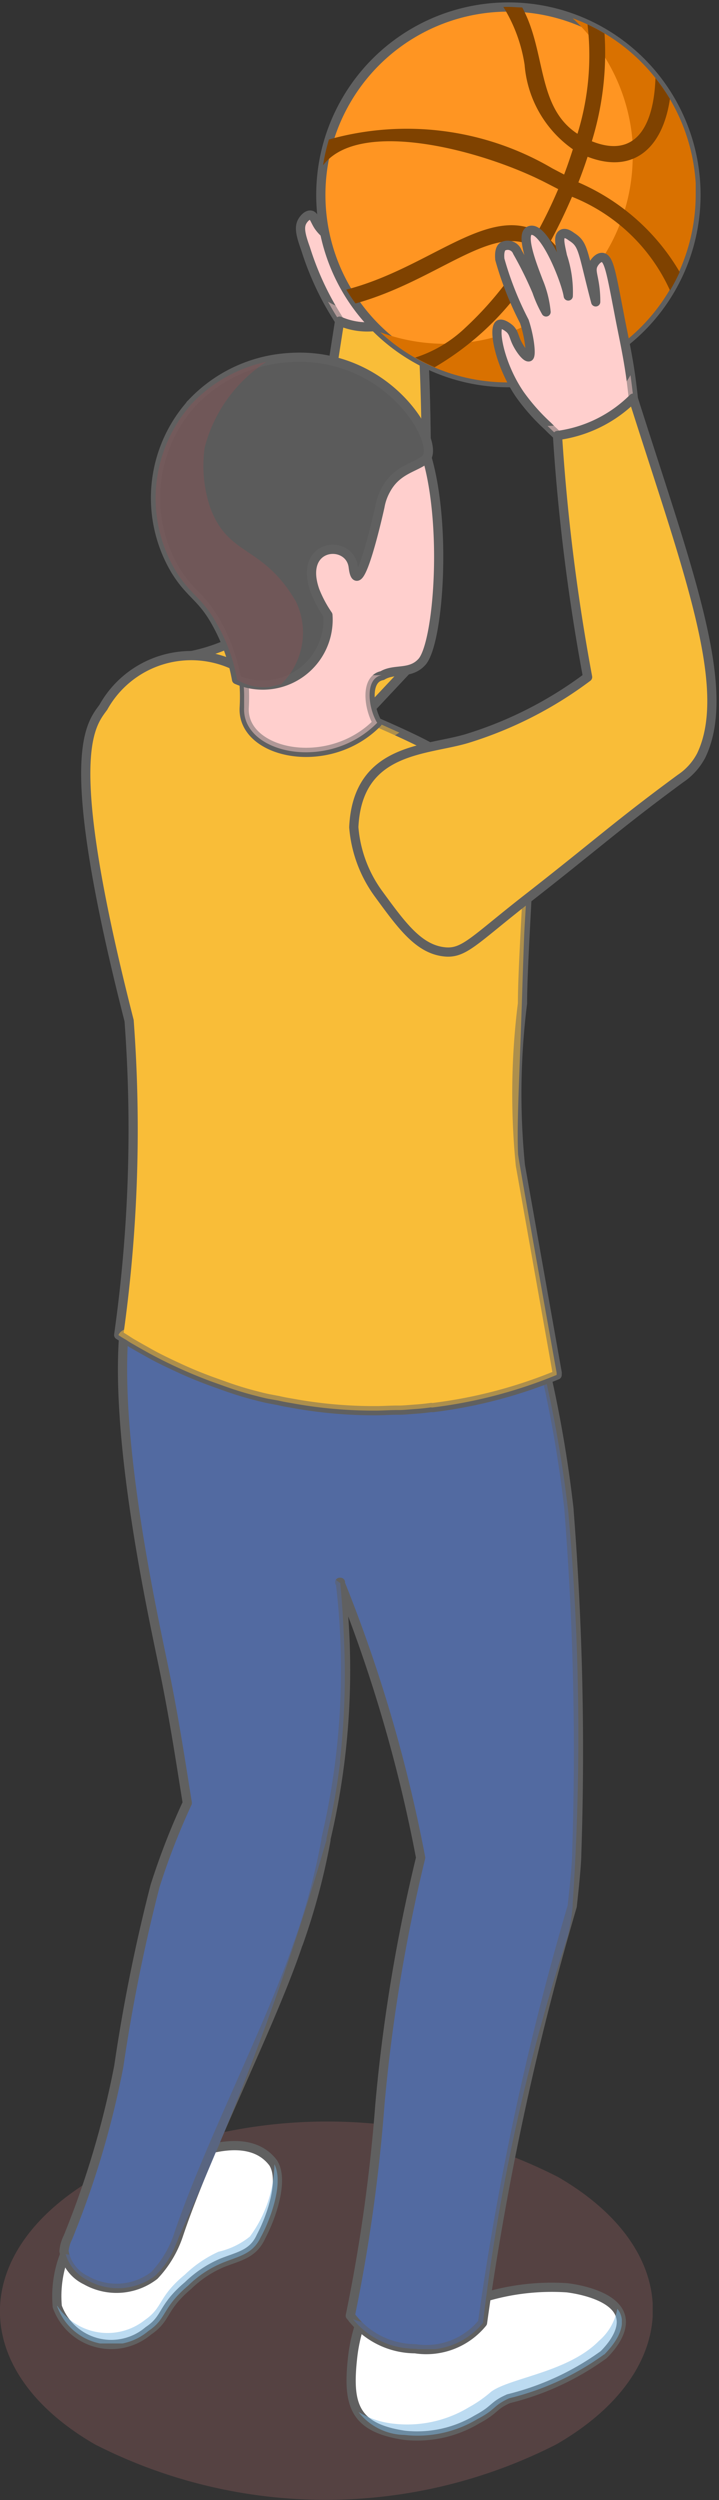 <svg id="グループ_8925" data-name="グループ 8925" xmlns="http://www.w3.org/2000/svg" xmlns:xlink="http://www.w3.org/1999/xlink" width="7.808" height="27.114" viewBox="0 0 7.808 27.114">
  <rect x="0" y="0" width="7.808" height="27.114" fill="#333333" stroke="none"/>
  <defs>
    <clipPath id="clip-path">
      <rect id="長方形_5520" data-name="長方形 5520" width="7.808" height="27.114" fill="none"/>
    </clipPath>
    <clipPath id="clip-path-3">
      <rect id="長方形_5503" data-name="長方形 5503" width="7.088" height="4.106" fill="none"/>
    </clipPath>
    <clipPath id="clip-path-4">
      <rect id="長方形_5504" data-name="長方形 5504" width="2.858" height="1.382" fill="none"/>
    </clipPath>
    <clipPath id="clip-path-5">
      <rect id="長方形_5505" data-name="長方形 5505" width="2.394" height="1.943" fill="none"/>
    </clipPath>
    <clipPath id="clip-path-6">
      <path id="パス_34428" data-name="パス 34428" d="M2.423,11.245l0-.014,0,0,.008.018" transform="translate(-2.415 -11.227)" fill="none"/>
    </clipPath>
    <linearGradient id="linear-gradient" x1="-409.004" y1="524.334" x2="-239.613" y2="524.334" gradientUnits="objectBoundingBox">
      <stop offset="0" stop-color="#005995"/>
      <stop offset="1" stop-color="#068be5"/>
    </linearGradient>
    <linearGradient id="linear-gradient-2" x1="-198.795" y1="1220.353" x2="-116.357" y2="1220.353" gradientUnits="objectBoundingBox">
      <stop offset="0" stop-color="#005995"/>
      <stop offset="1" stop-color="#001440"/>
    </linearGradient>
    <clipPath id="clip-path-10">
      <rect id="長方形_5510" data-name="長方形 5510" width="1.038" height="0.482" fill="none"/>
    </clipPath>
    <clipPath id="clip-path-11">
      <rect id="長方形_5511" data-name="長方形 5511" width="3.068" height="6.146" fill="none"/>
    </clipPath>
    <clipPath id="clip-path-12">
      <rect id="長方形_5512" data-name="長方形 5512" width="3.047" height="9.082" fill="none"/>
    </clipPath>
    <clipPath id="clip-path-13">
      <rect id="長方形_5513" data-name="長方形 5513" width="4.873" height="11.795" fill="none"/>
    </clipPath>
    <clipPath id="clip-path-14">
      <rect id="長方形_5514" data-name="長方形 5514" width="4.763" height="6.708" fill="none"/>
    </clipPath>
    <clipPath id="clip-path-15">
      <rect id="長方形_5515" data-name="長方形 5515" width="1.863" height="1.062" fill="none"/>
    </clipPath>
    <clipPath id="clip-path-16">
      <rect id="長方形_5516" data-name="長方形 5516" width="0.954" height="0.865" fill="none"/>
    </clipPath>
    <clipPath id="clip-path-17">
      <rect id="長方形_5517" data-name="長方形 5517" width="1.526" height="1.475" fill="none"/>
    </clipPath>
    <clipPath id="clip-path-18">
      <rect id="長方形_5518" data-name="長方形 5518" width="1.61" height="3.529" fill="none"/>
    </clipPath>
  </defs>
  <g id="グループ_8924" data-name="グループ 8924" clip-path="url(#clip-path)">
    <g id="グループ_8888" data-name="グループ 8888" transform="translate(0 0)">
      <g id="グループ_8887" data-name="グループ 8887" clip-path="url(#clip-path)">
        <g id="グループ_8880" data-name="グループ 8880" transform="translate(0 23.008)" opacity="0.3" style="mix-blend-mode: multiply;isolation: isolate">
          <g id="グループ_8879" data-name="グループ 8879">
            <g id="グループ_8878" data-name="グループ 8878" clip-path="url(#clip-path-3)">
              <path id="パス_34421" data-name="パス 34421" d="M1.047,15.654c-1.388.8-1.4,2.1-.017,2.9a5.518,5.518,0,0,0,5.012,0c1.389-.8,1.4-2.1.017-2.9a5.523,5.523,0,0,0-5.012,0" transform="translate(0 -15.053)" fill="#a36666"/>
            </g>
          </g>
        </g>
        <path id="パス_34422" data-name="パス 34422" d="M2.6,16.6a1.74,1.74,0,0,0-.089.379c-.06.523.008.775.556.859a1.265,1.265,0,0,0,.792-.171c.206-.11.17-.148.344-.225a2.967,2.967,0,0,0,1.032-.477c.046-.046.231-.235.185-.413-.06-.232-.474-.3-.582-.313a2.531,2.531,0,0,0-.974.127c-.423.1-.578.342-1.264.234" transform="translate(1.32 8.572)" fill="#fff"/>
        <path id="パス_34423" data-name="パス 34423" d="M2.6,16.6a1.74,1.74,0,0,0-.089.379c-.06.523.008.775.556.859a1.265,1.265,0,0,0,.792-.171c.206-.11.17-.148.344-.225a2.967,2.967,0,0,0,1.032-.477c.046-.046.231-.235.185-.413-.06-.232-.474-.3-.582-.313a2.531,2.531,0,0,0-.974.127C3.445,16.462,3.291,16.7,2.6,16.6Z" transform="translate(1.32 8.572)" fill="none" stroke="#606060" stroke-linecap="round" stroke-linejoin="round" stroke-width="0.1"/>
        <g id="グループ_8883" data-name="グループ 8883" transform="translate(3.895 25.037)" opacity="0.5" style="mix-blend-mode: multiply;isolation: isolate">
          <g id="グループ_8882" data-name="グループ 8882">
            <g id="グループ_8881" data-name="グループ 8881" clip-path="url(#clip-path-4)">
              <path id="パス_34424" data-name="パス 34424" d="M5.213,16.877a2.939,2.939,0,0,1-1.03.475c-.183.084-.138.118-.344.225a1.266,1.266,0,0,1-.793.173.648.648,0,0,1-.5-.249.923.923,0,0,0,.382.127,1.293,1.293,0,0,0,.815-.177,1.393,1.393,0,0,0,.245-.171c.209-.151.836-.211,1.169-.55a.6.6,0,0,0,.2-.348.209.209,0,0,1,.043.084c.046.177-.141.367-.186.413" transform="translate(-2.548 -16.38)" fill="#79b7e4"/>
            </g>
          </g>
        </g>
        <path id="パス_34425" data-name="パス 34425" d="M.41,16.962v.009a.623.623,0,0,0,.99.266c.206-.138.142-.248.431-.491A1.206,1.206,0,0,1,2.2,16.5c.183-.073.336-.093.423-.284.115-.216.252-.614.133-.8l0,0,0,0c-.37-.494-1.389.1-1.9.491a.262.262,0,0,0-.037.032,1.236,1.236,0,0,0-.4,1.036" transform="translate(0.211 8.041)" fill="#fff"/>
        <path id="パス_34426" data-name="パス 34426" d="M.41,16.962v.009a.623.623,0,0,0,.99.266c.206-.138.142-.248.431-.491A1.206,1.206,0,0,1,2.2,16.5c.183-.073.336-.093.423-.284.115-.216.252-.614.133-.8l0,0,0,0c-.37-.494-1.389.1-1.9.491a.262.262,0,0,0-.037.032A1.236,1.236,0,0,0,.41,16.962Z" transform="translate(0.211 8.041)" fill="none" stroke="#606060" stroke-linecap="round" stroke-linejoin="round" stroke-width="0.1"/>
        <g id="グループ_8886" data-name="グループ 8886" transform="translate(0.621 23.472)" opacity="0.5" style="mix-blend-mode: multiply;isolation: isolate">
          <g id="グループ_8885" data-name="グループ 8885">
            <g id="グループ_8884" data-name="グループ 8884" clip-path="url(#clip-path-5)">
              <path id="パス_34427" data-name="パス 34427" d="M2.621,16.139c-.087.193-.238.211-.42.286a1.166,1.166,0,0,0-.373.248c-.287.243-.225.353-.431.491a.624.624,0,0,1-.99-.267v-.008a.653.653,0,0,0,.954.154c.2-.138.138-.248.433-.491a1.3,1.3,0,0,1,.365-.248.838.838,0,0,0,.341-.165,1.363,1.363,0,0,0,.266-.783c.1.194-.032.573-.144.783" transform="translate(-0.407 -15.356)" fill="#79b7e4"/>
            </g>
          </g>
        </g>
      </g>
    </g>
    <g id="グループ_8890" data-name="グループ 8890" transform="translate(3.691 17.16)">
      <g id="グループ_8889" data-name="グループ 8889" clip-path="url(#clip-path-6)">
        <rect id="長方形_5507" data-name="長方形 5507" width="0.009" height="0.019" transform="translate(-0.001 0) rotate(-4.389)" fill="url(#linear-gradient)"/>
      </g>
    </g>
    <g id="グループ_8892" data-name="グループ 8892" transform="translate(0 0)">
      <g id="グループ_8891" data-name="グループ 8891" clip-path="url(#clip-path)">
        <path id="パス_34429" data-name="パス 34429" d="M2.423,11.246l-.009-.018.008,0Z" transform="translate(1.276 5.934)" fill="none" stroke="#606060" stroke-linecap="round" stroke-linejoin="round" stroke-width="0.1"/>
      </g>
    </g>
    <g id="グループ_8894" data-name="グループ 8894" transform="translate(3.691 17.16)">
      <g id="グループ_8893" data-name="グループ 8893" clip-path="url(#clip-path-6)">
        <rect id="長方形_5509" data-name="長方形 5509" width="0.019" height="0.008" transform="translate(0 0.019) rotate(-88.462)" fill="url(#linear-gradient-2)"/>
      </g>
    </g>
    <g id="グループ_8923" data-name="グループ 8923" transform="translate(0 0)">
      <g id="グループ_8922" data-name="グループ 8922" clip-path="url(#clip-path)">
        <path id="パス_34431" data-name="パス 34431" d="M2.423,11.246l-.009-.018.008,0Z" transform="translate(1.276 5.934)" fill="none" stroke="#606060" stroke-linecap="round" stroke-linejoin="round" stroke-width="0.1"/>
        <path id="パス_34432" data-name="パス 34432" d="M2.19,2.232a3.168,3.168,0,0,0,.245.575c.035.063.076.131.125.209l.128.16c.209-.018.419-.037.628-.057a2.331,2.331,0,0,0,.156-.426c.035-.133.06-.274.089-.448a2.8,2.8,0,0,0,.057-.828c-.009-.081-.028-.212-.066-.217-.083-.008-.193.546-.226.538-.009,0-.009-.058,0-.136.006-.053.017-.13.037-.225.044-.229.095-.345.044-.388a.1.1,0,0,0-.1,0c-.06.02-.115.083-.212.471a1.668,1.668,0,0,1-.07.252,1.16,1.16,0,0,1,.009-.261c.032-.37.075-.515.012-.555-.04-.024-.1,0-.136.026-.095.067-.084.19-.115.52a1.065,1.065,0,0,1-.06.353.728.728,0,0,1-.046-.309c0-.28.07-.436.024-.459s-.136.087-.193.182a.784.784,0,0,0-.093.353,1.468,1.468,0,0,0,.009.387c.011.053.024.109.035.164a.418.418,0,0,1-.141-.128c-.04-.061-.049-.113-.084-.119s-.073.034-.092.067c-.044.072-.02.16.031.3" transform="translate(1.129 0.467)" fill="#ffcfcd"/>
        <path id="パス_34433" data-name="パス 34433" d="M2.19,2.232a3.168,3.168,0,0,0,.245.575c.035.063.076.131.125.209l.128.16c.209-.018.419-.037.628-.057a2.331,2.331,0,0,0,.156-.426c.035-.133.06-.274.089-.448a2.8,2.8,0,0,0,.057-.828c-.009-.081-.028-.212-.066-.217-.083-.008-.193.546-.226.538-.009,0-.009-.058,0-.136.006-.053.017-.13.037-.225.044-.229.095-.345.044-.388a.1.1,0,0,0-.1,0c-.06.02-.115.083-.212.471a1.668,1.668,0,0,1-.07.252,1.16,1.16,0,0,1,.009-.261c.032-.37.075-.515.012-.555-.04-.024-.1,0-.136.026-.095.067-.084.19-.115.52a1.065,1.065,0,0,1-.06.353.728.728,0,0,1-.046-.309c0-.28.07-.436.024-.459s-.136.087-.193.182a.784.784,0,0,0-.093.353,1.468,1.468,0,0,0,.009.387c.011.053.024.109.035.164a.418.418,0,0,1-.141-.128c-.04-.061-.049-.113-.084-.119s-.073.034-.092.067C2.115,2,2.139,2.09,2.19,2.232Z" transform="translate(1.129 0.467)" fill="none" stroke="#606060" stroke-linecap="round" stroke-linejoin="round" stroke-width="0.1"/>
        <g id="グループ_8897" data-name="グループ 8897" transform="translate(3.562 3.161)" opacity="0.5" style="mix-blend-mode: multiply;isolation: isolate">
          <g id="グループ_8896" data-name="グループ 8896">
            <g id="グループ_8895" data-name="グループ 8895" clip-path="url(#clip-path-10)">
              <path id="パス_34434" data-name="パス 34434" d="M2.331,2.18c.035.064.075.133.125.209l.128.16c.209-.018.419-.037.628-.057a2.361,2.361,0,0,0,.156-.425,1.191,1.191,0,0,1-.553.24.972.972,0,0,1-.485-.128" transform="translate(-2.33 -2.068)" fill="#ffcfcd"/>
            </g>
          </g>
        </g>
        <path id="パス_34435" data-name="パス 34435" d="M1.947,8.134l1.868-1.99a.54.54,0,0,0,.145-.41,23.86,23.86,0,0,0,.015-3.593.751.751,0,0,1-.88.211C2.728,4.692,2.709,5,2.681,5.195a1.931,1.931,0,0,1-1.282.8c-.113.029-.209.047-.277.06l.825,2.08" transform="translate(0.593 1.131)" fill="#f9bd38"/>
        <path id="パス_34436" data-name="パス 34436" d="M1.947,8.134l1.868-1.99a.54.54,0,0,0,.145-.41,23.86,23.86,0,0,0,.015-3.593.751.751,0,0,1-.88.211C2.728,4.692,2.709,5,2.681,5.195a1.931,1.931,0,0,1-1.282.8c-.113.029-.209.047-.277.06Z" transform="translate(0.593 1.131)" fill="none" stroke="#606060" stroke-linecap="round" stroke-linejoin="round" stroke-width="0.1"/>
        <g id="グループ_8900" data-name="グループ 8900" transform="translate(1.638 3.196)" opacity="0.5" style="mix-blend-mode: multiply;isolation: isolate">
          <g id="グループ_8899" data-name="グループ 8899">
            <g id="グループ_8898" data-name="グループ 8898" clip-path="url(#clip-path-11)">
              <path id="パス_34437" data-name="パス 34437" d="M1.947,8.134l1.868-1.99a.54.54,0,0,0,.145-.41,23.86,23.86,0,0,0,.015-3.593.751.751,0,0,1-.88.211C2.728,4.692,2.709,5,2.681,5.195a1.931,1.931,0,0,1-1.282.8c-.113.029-.209.047-.277.06l.825,2.08" transform="translate(-1.045 -2.065)" fill="#f9bd38"/>
              <path id="パス_34438" data-name="パス 34438" d="M1.947,8.134l1.868-1.99a.54.54,0,0,0,.145-.41,23.86,23.86,0,0,0,.015-3.593.751.751,0,0,1-.88.211C2.728,4.692,2.709,5,2.681,5.195a1.931,1.931,0,0,1-1.282.8c-.113.029-.209.047-.277.06Z" transform="translate(-1.045 -2.065)" fill="none" stroke="#606060" stroke-linecap="round" stroke-linejoin="round" stroke-width="0.1"/>
            </g>
          </g>
        </g>
        <path id="パス_34439" data-name="パス 34439" d="M3.5,5.426a1.32,1.32,0,0,1-.605.336c-.567.171-1.082.04-1.241-.277A.506.506,0,0,1,1.8,4.908l.154-.125c.371.142,1.076.422,1.55.643" transform="translate(0.851 2.527)" fill="#dfd3e0"/>
        <path id="パス_34440" data-name="パス 34440" d="M3.5,5.426a1.32,1.32,0,0,1-.605.336c-.567.171-1.082.04-1.241-.277A.506.506,0,0,1,1.8,4.908l.154-.125C2.325,4.925,3.03,5.2,3.5,5.426Z" transform="translate(0.851 2.527)" fill="none" stroke="#606060" stroke-linecap="round" stroke-linejoin="round" stroke-width="0.1"/>
        <path id="パス_34441" data-name="パス 34441" d="M3.449,12.483l.008,0,0,.012-.009-.017m2.49-.783,0-.009a13.577,13.577,0,0,0-.526-2.5v0c-.789.831-.983.24-3.983-.336-.749.66-.047,3.8.107,4.549.121.584.194,1.087.257,1.472a7.657,7.657,0,0,0-.35.9,18.708,18.708,0,0,0-.394,1.956A9.82,9.82,0,0,1,.5,19.582l-.011.024a.408.408,0,0,0-.034.13.427.427,0,0,0,.238.316A.673.673,0,0,0,1.436,20a1.181,1.181,0,0,0,.26-.431c.315-.943,1.012-2.3,1.3-3.162L3,16.4A7.268,7.268,0,0,0,3.3,15.279l0-.014A7.982,7.982,0,0,0,3.458,12.5a15.921,15.921,0,0,1,.87,2.97,18.112,18.112,0,0,0-.443,2.683,18.09,18.09,0,0,1-.321,2.284.236.236,0,0,1,.029.037l.009.009a.876.876,0,0,0,.66.312h.006A.788.788,0,0,0,5,20.514l0,0a31.335,31.335,0,0,1,.974-4.518c0-.006.049-.425.049-.569A33.26,33.26,0,0,0,5.939,11.7" transform="translate(0.24 4.677)" fill="#526aa1"/>
        <path id="パス_34442" data-name="パス 34442" d="M3.449,12.483l.008,0,0,.012Zm2.49-.783,0-.009a13.577,13.577,0,0,0-.526-2.5v0c-.789.831-.983.24-3.983-.336-.749.66-.047,3.8.107,4.549.121.584.194,1.087.257,1.472a7.657,7.657,0,0,0-.35.9,18.708,18.708,0,0,0-.394,1.956A9.82,9.82,0,0,1,.5,19.582l-.011.024a.408.408,0,0,0-.034.13.427.427,0,0,0,.238.316A.673.673,0,0,0,1.436,20a1.181,1.181,0,0,0,.26-.431c.315-.943,1.012-2.3,1.3-3.162L3,16.4A7.268,7.268,0,0,0,3.3,15.279l0-.014A7.982,7.982,0,0,0,3.458,12.5a15.921,15.921,0,0,1,.87,2.97,18.112,18.112,0,0,0-.443,2.683,18.09,18.09,0,0,1-.321,2.284.236.236,0,0,1,.029.037l.009.009a.876.876,0,0,0,.66.312h.006A.788.788,0,0,0,5,20.514l0,0a31.335,31.335,0,0,1,.974-4.518c0-.006.049-.425.049-.569A33.26,33.26,0,0,0,5.939,11.7Z" transform="translate(0.24 4.677)" fill="none" stroke="#606060" stroke-linecap="round" stroke-linejoin="round" stroke-width="0.1"/>
        <g id="グループ_8903" data-name="グループ 8903" transform="translate(0.7 15.737)" opacity="0.5" style="mix-blend-mode: multiply;isolation: isolate">
          <g id="グループ_8902" data-name="グループ 8902">
            <g id="グループ_8901" data-name="グループ 8901" clip-path="url(#clip-path-12)">
              <path id="パス_34443" data-name="パス 34443" d="M3.452,13.657c0,.018-.014.116-.021.164-.049.35-.11.579-.128.68l0,.015a31.366,31.366,0,0,1-1.6,4.294.969.969,0,0,1-.04.1.9.9,0,0,1-.22.329l0,0a.671.671,0,0,1-.738.047.463.463,0,0,1-.234-.28v0a1.19,1.19,0,0,0,.547-.044c.442-.147.654-.532,1.3-2.146a10.321,10.321,0,0,0,.573-4.8A11.263,11.263,0,0,0,2.335,10.3a3.438,3.438,0,0,0,1.113,1.425l.006,0,0,.014s.026.266.035.509a8.3,8.3,0,0,1-.04,1.411" transform="translate(-0.458 -10.296)" fill="#526aa1"/>
            </g>
          </g>
        </g>
        <g id="グループ_8906" data-name="グループ 8906" transform="translate(1.408 13.681)" opacity="0.5" style="mix-blend-mode: multiply;isolation: isolate">
          <g id="グループ_8905" data-name="グループ 8905">
            <g id="グループ_8904" data-name="グループ 8904" clip-path="url(#clip-path-13)">
              <path id="パス_34444" data-name="パス 34444" d="M5.732,15.929l0,.011a2.308,2.308,0,0,1-.052.321,21.661,21.661,0,0,0-.922,4.2l0,0a.788.788,0,0,1-.734.281H4.014a.869.869,0,0,1-.659-.31l-.009-.011c.315.136.864.011,1.151-1.059.2-.776.9-4.391.894-4.78-.032-1.454-.121-2.971-1.1-3.6-.7-.448-1.516-.2-2.56-.955C1.6,9.931.875,9.4.924,9.321c0-.006.012-.008.018-.008,3.8-.737,4.219-.122,4.219-.122a13.577,13.577,0,0,1,.526,2.5l0,.009a26.943,26.943,0,0,1,.044,4.228" transform="translate(-0.921 -8.951)" fill="#526aa1"/>
            </g>
          </g>
        </g>
        <path id="パス_34445" data-name="パス 34445" d="M5.728,12.453a5.19,5.19,0,0,1-1.339.352.085.085,0,0,1-.028,0c-.055.008-.113.014-.17.018s-.107.009-.16.011l-.038,0c-.078,0-.156.006-.234.006a4.92,4.92,0,0,1-.909-.081c-.047-.008-.1-.017-.144-.028L2.6,12.711c-.046-.009-.09-.02-.135-.032-.112-.028-.22-.061-.33-.1l-.168-.06c-.116-.043-.229-.089-.341-.141s-.226-.105-.335-.167c-.055-.031-.11-.061-.164-.093-.028-.015-.053-.032-.079-.049l-.081-.05a15.921,15.921,0,0,0,.113-3.409C.352,5.761.646,5.419.8,5.212a1.092,1.092,0,0,1,1.432-.451c.028,0,1.632.614,2.125.89.906.491,1.062.7,1.056,1.282,0,.075-.008.232-.008.232,0,.1-.053.909-.053,1.258a7.861,7.861,0,0,0-.023,1.756l.4,2.251,0,.021" transform="translate(0.322 2.459)" fill="#f9bd38"/>
        <path id="パス_34446" data-name="パス 34446" d="M5.728,12.453a5.19,5.19,0,0,1-1.339.352.085.085,0,0,1-.028,0c-.055.008-.113.014-.17.018s-.107.009-.16.011l-.038,0c-.078,0-.156.006-.234.006a4.92,4.92,0,0,1-.909-.081c-.047-.008-.1-.017-.144-.028L2.6,12.711c-.046-.009-.09-.02-.135-.032-.112-.028-.22-.061-.33-.1l-.168-.06c-.116-.043-.229-.089-.341-.141s-.226-.105-.335-.167c-.055-.031-.11-.061-.164-.093-.028-.015-.053-.032-.079-.049l-.081-.05a15.921,15.921,0,0,0,.113-3.409C.352,5.761.646,5.419.8,5.212a1.092,1.092,0,0,1,1.432-.451c.028,0,1.632.614,2.125.89.906.491,1.062.7,1.056,1.282,0,.075-.008.232-.008.232,0,.1-.053.909-.053,1.258a7.861,7.861,0,0,0-.023,1.756l.4,2.251Z" transform="translate(0.322 2.459)" fill="none" stroke="#606060" stroke-linecap="round" stroke-linejoin="round" stroke-width="0.1"/>
        <g id="グループ_8909" data-name="グループ 8909" transform="translate(1.287 8.595)" opacity="0.5" style="mix-blend-mode: multiply;isolation: isolate">
          <g id="グループ_8908" data-name="グループ 8908">
            <g id="グループ_8907" data-name="グループ 8907" clip-path="url(#clip-path-14)">
              <path id="パス_34447" data-name="パス 34447" d="M5.6,11.94a5.19,5.19,0,0,1-1.339.352.085.085,0,0,1-.028,0c-.055.008-.113.014-.17.018s-.107.009-.16.011l-.038,0c-.078,0-.156.006-.234.006a4.92,4.92,0,0,1-.909-.081c-.047-.008-.1-.017-.144-.028L2.474,12.2c-.046-.009-.09-.02-.135-.032-.112-.028-.22-.061-.33-.1l-.168-.06c-.115-.043-.229-.09-.341-.141s-.225-.107-.335-.167c-.055-.031-.11-.061-.164-.093-.028-.015-.053-.032-.079-.049a.893.893,0,0,1-.081-.05c.112-.258,1.03.231,2.06-.211A2.747,2.747,0,0,0,4.249,9.987a1.537,1.537,0,0,0,.24-.861,2.757,2.757,0,0,0-.263-1.733c-.22-.347-.483-.486-.471-.816a.856.856,0,0,1,.222-.492c.264-.358.8-.561.946-.411s-.364.671-.226.833c.076.092.312.032.588-.086,0,.07-.008.232-.008.232-.031.546-.024.333-.046.977C5.2,8.64,5.165,9.2,5.181,9.546c0,.041.419,2.372.419,2.372l0,.021" transform="translate(-0.842 -5.624)" fill="#f9bd38"/>
            </g>
          </g>
        </g>
        <g id="グループ_8912" data-name="グループ 8912" transform="translate(2.473 7.286)" opacity="0.5" style="mix-blend-mode: multiply;isolation: isolate">
          <g id="グループ_8911" data-name="グループ 8911">
            <g id="グループ_8910" data-name="グループ 8910" clip-path="url(#clip-path-15)">
              <path id="パス_34448" data-name="パス 34448" d="M3.481,5.427c-1.05.654-1.668.385-1.83.067-.127-.254.142-.578.142-.578l.086-.15.069.026c.572.217,1.154.46,1.533.634" transform="translate(-1.618 -4.767)" fill="#f9bd38"/>
            </g>
          </g>
        </g>
        <path id="パス_34449" data-name="パス 34449" d="M4.316.05A2.037,2.037,0,1,1,2.279,2.087,2.038,2.038,0,0,1,4.316.05" transform="translate(1.204 0.026)" fill="#ff9522"/>
        <circle id="楕円形_250" data-name="楕円形 250" cx="2.037" cy="2.037" r="2.037" transform="translate(3.484 0.076)" fill="none" stroke="#606060" stroke-linecap="round" stroke-linejoin="round" stroke-width="0.1"/>
        <path id="パス_34450" data-name="パス 34450" d="M4.79.13A2.037,2.037,0,0,1,6.126,1.918c0,.041,0,.084,0,.127A2.039,2.039,0,0,1,2.7,3.535,2.038,2.038,0,0,0,5.442,1.622c0-.043,0-.084,0-.127A2.029,2.029,0,0,0,5.072.451,2.085,2.085,0,0,0,4.79.13" transform="translate(1.429 0.068)" fill="#d97100"/>
        <path id="パス_34451" data-name="パス 34451" d="M4.458.055c-.049,0-.1-.006-.15-.006l-.055,0a1.668,1.668,0,0,1,.231.628,1.239,1.239,0,0,0,.524.916c-.029.09-.06.182-.095.274L4.785,1.8a3.121,3.121,0,0,0-2.426-.313,2.123,2.123,0,0,0-.064.28c.394-.517,1.726-.165,2.412.185l.142.073a5.09,5.09,0,0,1-.222.459c-.556-.283-1.185.4-2.079.631.031.052.063.1.1.15.865-.24,1.455-.845,1.9-.631a3.734,3.734,0,0,1-.714.9,1.409,1.409,0,0,1-.538.318q.1.057.211.105A3.112,3.112,0,0,0,4.684,2.732a1.419,1.419,0,0,1,.252,1.295,1.948,1.948,0,0,0,.186-.07,1.416,1.416,0,0,0-.352-1.374c.092-.171.162-.321.229-.475A1.967,1.967,0,0,1,6.063,3.124a1.991,1.991,0,0,0,.105-.2,2.356,2.356,0,0,0-1.1-.972c.037-.093.07-.186.1-.278.486.188.813-.079.894-.627A2.194,2.194,0,0,0,5.905.821c-.018.514-.211.877-.691.685A3.255,3.255,0,0,0,5.352.338C5.292.3,5.23.269,5.167.239a2.87,2.87,0,0,1-.109,1.186c-.445-.29-.338-.891-.6-1.37" transform="translate(1.213 0.026)" fill="#7f4200"/>
        <path id="パス_34452" data-name="パス 34452" d="M4.857,2.529c.044.234.089.425.125.676.02.142.038.3.053.5q-.3.181-.61.361c-.07-.057-.168-.142-.278-.249-.024-.021-.044-.043-.066-.064a2.191,2.191,0,0,1-.3-.339c-.219-.318-.295-.721-.223-.76.029-.015.087.024.115.049.044.044.041.084.078.157s.1.154.128.145.009-.206-.05-.384a3.534,3.534,0,0,1-.266-.673c-.006-.06,0-.116.031-.139a.112.112,0,0,1,.159.058,4.111,4.111,0,0,1,.212.428,1.329,1.329,0,0,0,.1.223,1.139,1.139,0,0,0-.084-.333c-.04-.109-.2-.494-.1-.546.153-.079.4.537.425.706a1.227,1.227,0,0,0-.063-.433c-.02-.1-.05-.2-.009-.234s.1.021.118.031c.122.081.11.159.252.7a1.172,1.172,0,0,0-.012-.177c-.017-.119-.043-.168-.015-.226.018-.037.061-.084.1-.079.069.008.095.168.177.6" transform="translate(1.865 0.865)" fill="#ffcfcd"/>
        <path id="パス_34453" data-name="パス 34453" d="M4.857,2.529c.044.234.089.425.125.676.02.142.038.3.053.5q-.3.181-.61.361c-.07-.057-.168-.142-.278-.249-.024-.021-.044-.043-.066-.064a2.191,2.191,0,0,1-.3-.339c-.219-.318-.295-.721-.223-.76.029-.015.087.024.115.049.044.044.041.084.078.157s.1.154.128.145.009-.206-.05-.384a3.534,3.534,0,0,1-.266-.673c-.006-.06,0-.116.031-.139a.112.112,0,0,1,.159.058,4.111,4.111,0,0,1,.212.428,1.329,1.329,0,0,0,.1.223,1.139,1.139,0,0,0-.084-.333c-.04-.109-.2-.494-.1-.546.153-.079.4.537.425.706a1.227,1.227,0,0,0-.063-.433c-.02-.1-.05-.2-.009-.234s.1.021.118.031c.122.081.11.159.252.7a1.172,1.172,0,0,0-.012-.177c-.017-.119-.043-.168-.015-.226.018-.037.061-.084.1-.079C4.748,1.936,4.774,2.1,4.857,2.529Z" transform="translate(1.865 0.865)" fill="none" stroke="#606060" stroke-linecap="round" stroke-linejoin="round" stroke-width="0.1"/>
        <g id="グループ_8915" data-name="グループ 8915" transform="translate(5.947 4.071)" opacity="0.5" style="mix-blend-mode: multiply;isolation: isolate">
          <g id="グループ_8914" data-name="グループ 8914">
            <g id="グループ_8913" data-name="グループ 8913" clip-path="url(#clip-path-16)">
              <path id="パス_34454" data-name="パス 34454" d="M4.791,2.664c.02.142.038.3.053.5q-.3.179-.61.361c-.07-.058-.167-.142-.278-.249l-.066-.064a1.148,1.148,0,0,0,.517-.125,1.352,1.352,0,0,0,.384-.426" transform="translate(-3.891 -2.664)" fill="#ffcfcd"/>
            </g>
          </g>
        </g>
        <path id="パス_34455" data-name="パス 34455" d="M5.053,5.85a21.866,21.866,0,0,1-.327-2.62,1.431,1.431,0,0,0,.822-.405C6.126,4.65,6.64,5.968,6.287,6.7a.681.681,0,0,1-.226.251c-.68.5-.882.692-1.64,1.284-.614.477-.711.625-.938.593-.269-.037-.451-.286-.7-.627a1.413,1.413,0,0,1-.269-.723c.041-.87.793-.827,1.238-.964a4.271,4.271,0,0,0,1.3-.666" transform="translate(1.328 1.493)" fill="#f9bd38"/>
        <path id="パス_34456" data-name="パス 34456" d="M5.053,5.85a21.866,21.866,0,0,1-.327-2.62,1.431,1.431,0,0,0,.822-.405C6.126,4.65,6.64,5.968,6.287,6.7a.681.681,0,0,1-.226.251c-.68.5-.882.692-1.64,1.284-.614.477-.711.625-.938.593-.269-.037-.451-.286-.7-.627a1.413,1.413,0,0,1-.269-.723c.041-.87.793-.827,1.238-.964A4.271,4.271,0,0,0,5.053,5.85Z" transform="translate(1.328 1.493)" fill="none" stroke="#606060" stroke-linecap="round" stroke-linejoin="round" stroke-width="0.1"/>
        <path id="パス_34457" data-name="パス 34457" d="M3.948,5.722c-.127.144-.3.069-.433.151-.185.034-.15.345-.053.512-.532.541-1.47.336-1.446-.162a2.093,2.093,0,0,0,0-.24A.919.919,0,0,0,2,5.887q0-.046-.014-.092c-.148-.773-.619-.85-.769-1.463-.153-.633.76-1.58,1.694-1.58a1.288,1.288,0,0,1,.812.258c.544.439.451,2.446.223,2.712" transform="translate(0.636 1.454)" fill="#ffcfcd"/>
        <path id="パス_34458" data-name="パス 34458" d="M3.948,5.722c-.127.144-.3.069-.433.151-.185.034-.15.345-.053.512-.532.541-1.47.336-1.446-.162a2.093,2.093,0,0,0,0-.24A.919.919,0,0,0,2,5.887q0-.046-.014-.092c-.148-.773-.619-.85-.769-1.463-.153-.633.76-1.58,1.694-1.58a1.288,1.288,0,0,1,.812.258C4.269,3.449,4.176,5.456,3.948,5.722Z" transform="translate(0.636 1.454)" fill="none" stroke="#606060" stroke-linecap="round" stroke-linejoin="round" stroke-width="0.1"/>
        <g id="グループ_8918" data-name="グループ 8918" transform="translate(2.624 6.684)" opacity="0.5" style="mix-blend-mode: multiply;isolation: isolate">
          <g id="グループ_8917" data-name="グループ 8917">
            <g id="グループ_8916" data-name="グループ 8916" clip-path="url(#clip-path-17)">
              <path id="パス_34459" data-name="パス 34459" d="M3.19,5.527c-.532.541-1.47.336-1.446-.162,0-.034,0-.063,0-.1a1.27,1.27,0,0,0-.018-.24.629.629,0,0,0-.012-.092c.234.058.749-.533.778-.564a.7.7,0,0,0,.147.475.971.971,0,0,0,.6.167c-.185.034-.15.347-.053.512" transform="translate(-1.717 -4.373)" fill="#ffcfcd"/>
            </g>
          </g>
        </g>
        <path id="パス_34460" data-name="パス 34460" d="M4.031,3.646c-.118.089-.309.11-.425.329a.576.576,0,0,0-.063.18s-.238,1.082-.29.654c-.037-.306-.6-.264-.416.257a1.334,1.334,0,0,0,.141.264.709.709,0,0,1-.992.7,1.95,1.95,0,0,0-.212-.6c-.162-.3-.284-.315-.448-.578A1.534,1.534,0,0,1,1.48,3.056a.034.034,0,0,1,.014-.017,1.58,1.58,0,0,1,1.049-.5c1.105-.087,1.686.955,1.489,1.105" transform="translate(0.583 1.34)" fill="#5b5b5b"/>
        <path id="パス_34461" data-name="パス 34461" d="M4.031,3.646c-.118.089-.309.11-.425.329a.576.576,0,0,0-.063.18s-.238,1.082-.29.654c-.037-.306-.6-.264-.416.257a1.334,1.334,0,0,0,.141.264.709.709,0,0,1-.992.7,1.95,1.95,0,0,0-.212-.6c-.162-.3-.284-.315-.448-.578A1.534,1.534,0,0,1,1.48,3.056a.034.034,0,0,1,.014-.017,1.58,1.58,0,0,1,1.049-.5C3.648,2.454,4.229,3.5,4.031,3.646Z" transform="translate(0.583 1.34)" fill="none" stroke="#606060" stroke-linecap="round" stroke-linejoin="round" stroke-width="0.1"/>
        <g id="グループ_8921" data-name="グループ 8921" transform="translate(1.686 3.924)" opacity="0.3" style="mix-blend-mode: multiply;isolation: isolate">
          <g id="グループ_8920" data-name="グループ 8920">
            <g id="グループ_8919" data-name="グループ 8919" clip-path="url(#clip-path-18)">
              <path id="パス_34462" data-name="パス 34462" d="M2.459,6.064c-.034.012-.076.017-.1.026a.557.557,0,0,1-.368-.075,1.8,1.8,0,0,0-.212-.593c-.162-.3-.284-.315-.448-.578a1.532,1.532,0,0,1,.154-1.805.034.034,0,0,1,.014-.017,1.571,1.571,0,0,1,.81-.455,1.584,1.584,0,0,0-.669.928,1.418,1.418,0,0,0,.06.653c.2.541.572.4.932,1.021a.78.78,0,0,1-.168.9" transform="translate(-1.103 -2.567)" fill="#a14c50"/>
            </g>
          </g>
        </g>
      </g>
    </g>
  </g>
</svg>
